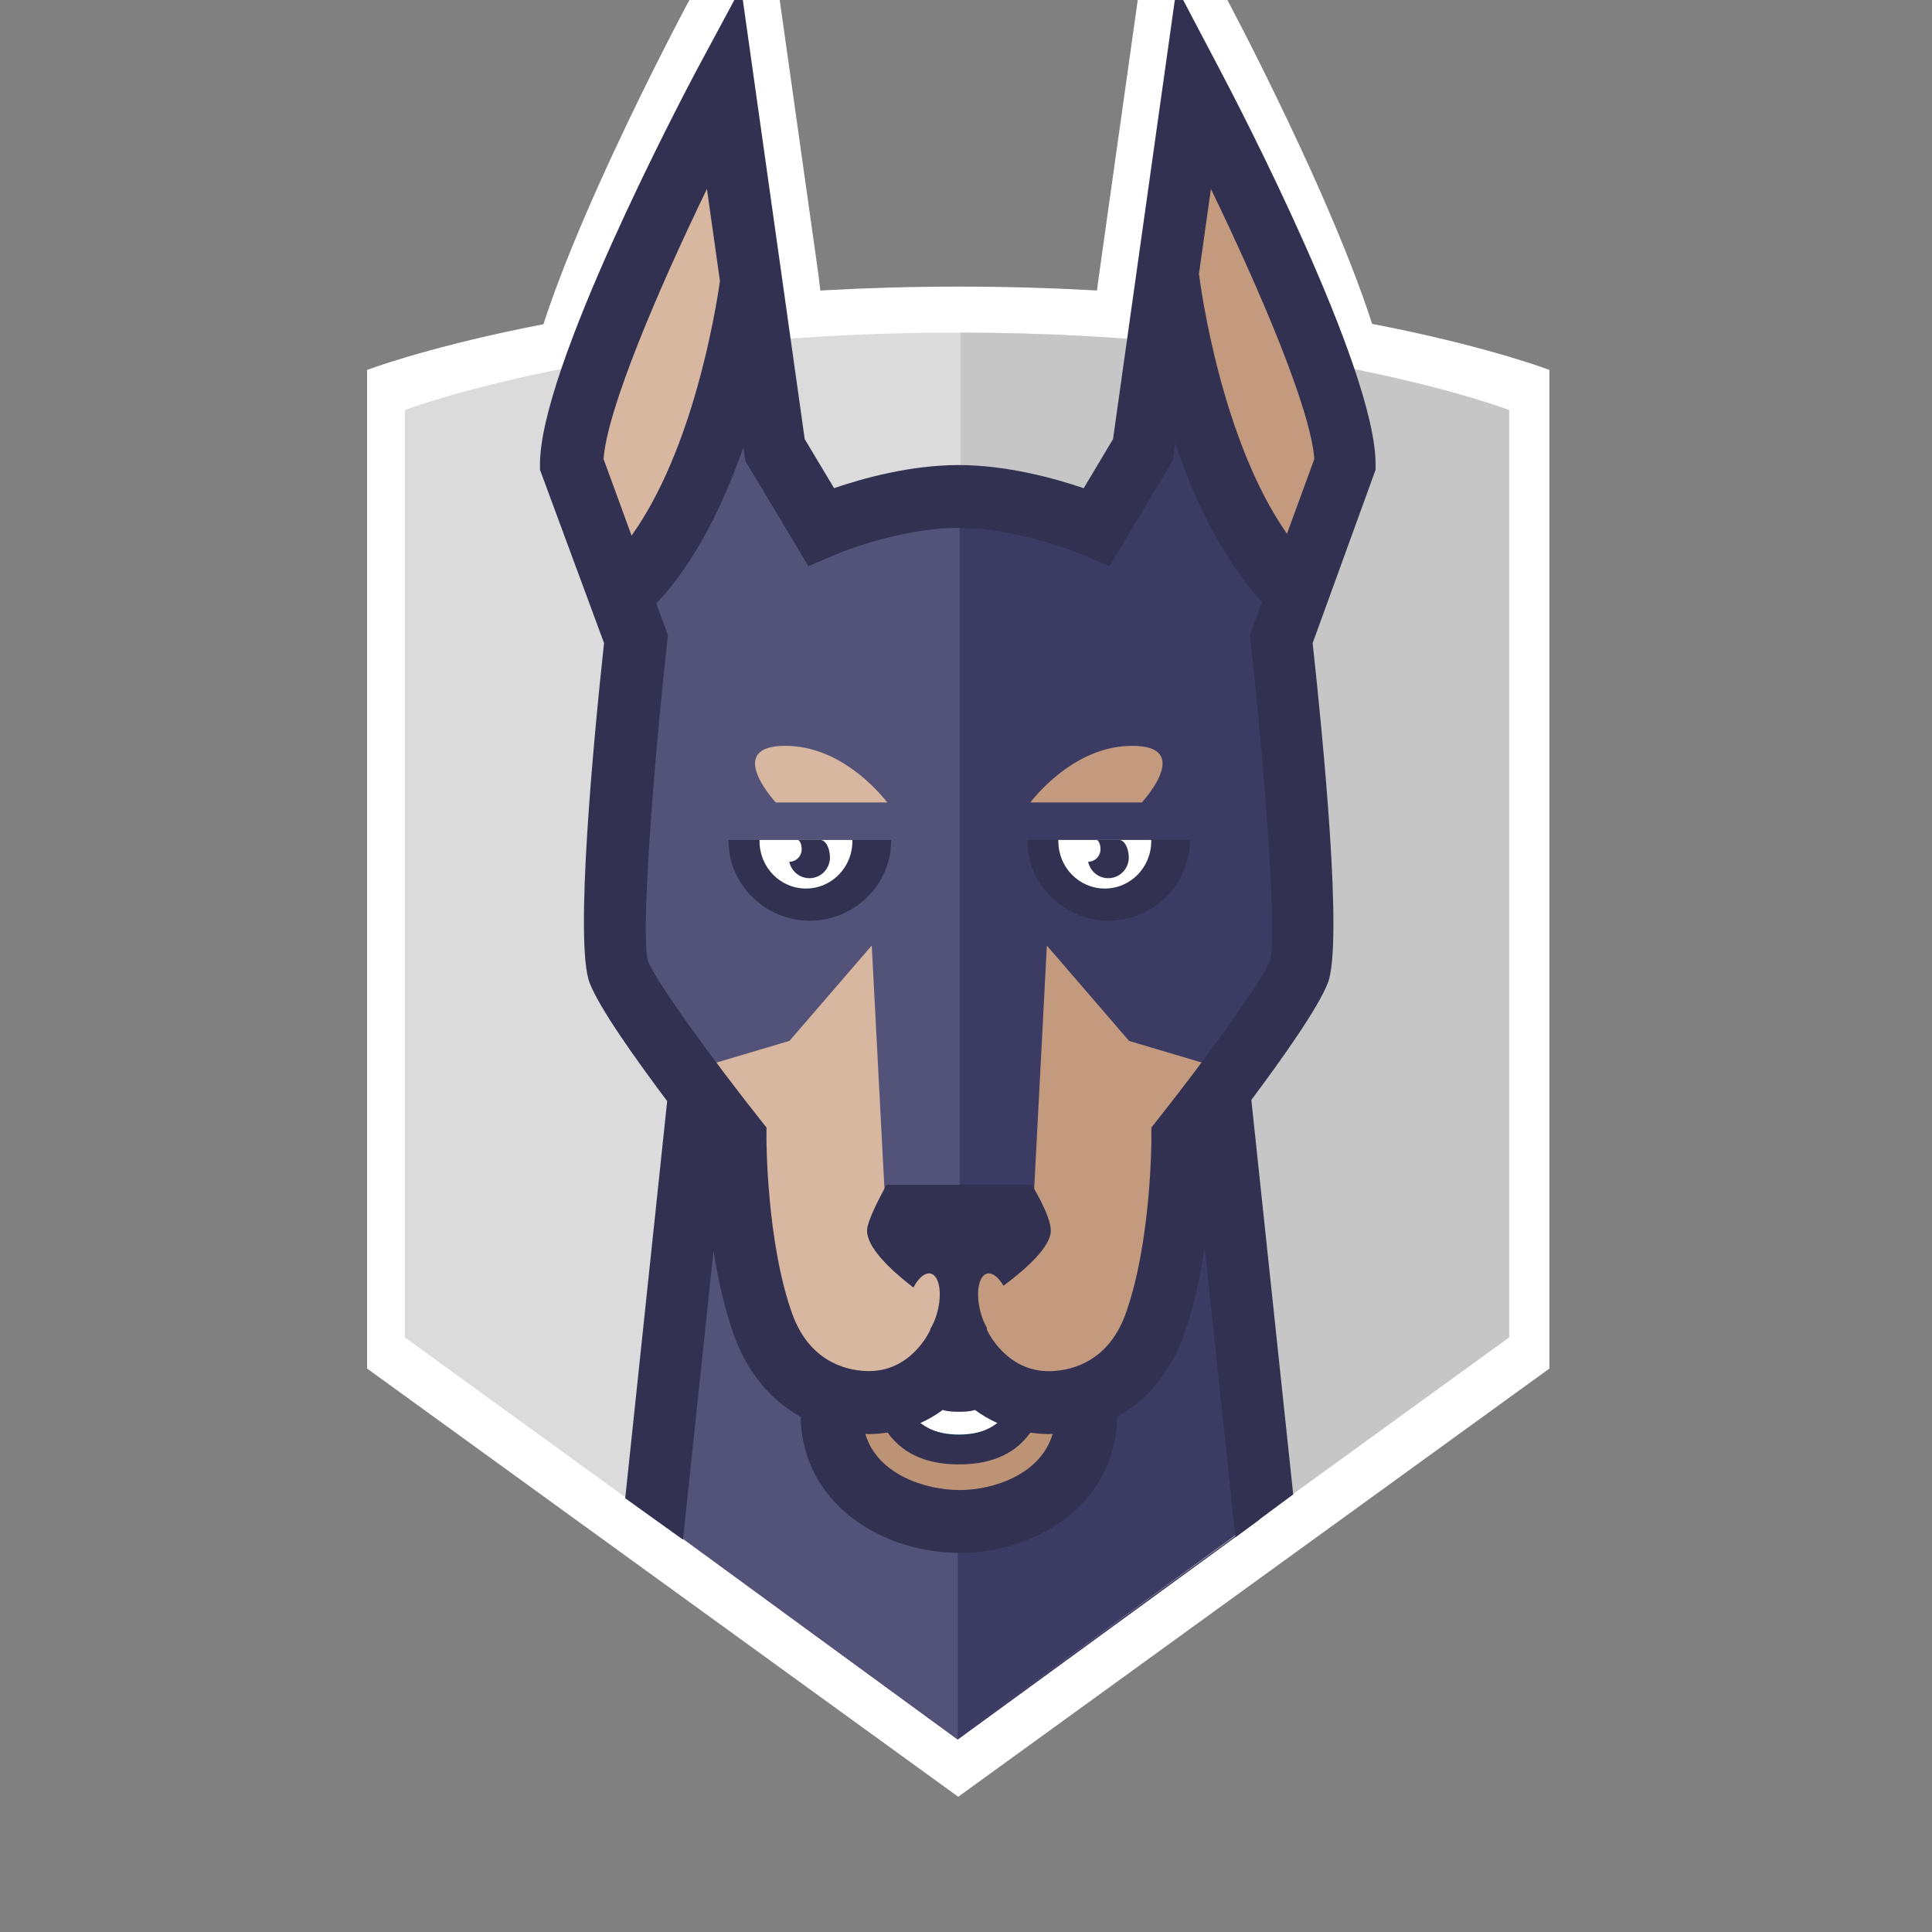 <svg width="100" height="100" viewBox="0 0 100 100" fill="none" xmlns="http://www.w3.org/2000/svg">
<rect x="0" y="0" width="100" height="100" fill="#808080" stroke="none"/>
<g clip-path="url(#clip0_1314_667)">
<path fill-rule="evenodd" clip-rule="evenodd" d="M63.112 -0.792L63.687 0.302C64.538 1.912 71.98 16.186 71.98 21.343L71.98 21.646L68.606 30.938C69.154 36.003 70.246 47.008 69.422 49.158C68.913 50.488 66.975 53.224 65.317 55.44L67.562 76.595L64.463 78.894L63.06 65.653L62.645 65.961L62.537 64.945C62.324 66.006 62.049 67.072 61.693 68.064C60.983 70.042 59.729 71.542 58.124 72.43C58.03 77.173 53.726 79.732 49.671 79.732C45.582 79.732 41.242 77.175 41.146 72.434C39.539 71.544 38.283 70.044 37.572 68.064C37.227 67.101 36.957 66.07 36.746 65.041L36.637 66.073L36.236 65.786L34.837 79.021L31.738 76.802L33.989 55.504C32.318 53.279 30.342 50.502 29.829 49.157C29.005 47.007 30.053 36.003 30.603 30.937L27.168 21.646V21.343C27.168 16.186 34.67 1.912 35.522 0.302L35.706 -0.041C36.463 -1.559 37.045 -2.665 37.238 -3.03L39.371 -7C39.371 -7 41.319 6.797 41.318 6.809L42.368 14.263L43.347 22.494C44.541 22.108 46.22 21.659 48.021 21.476C48.507 20.262 49.034 19.454 49.614 19.454C50.723 19.454 51.828 20.539 52.825 21.708C53.945 21.915 54.965 22.195 55.779 22.452L56.882 14.263L59.874 -7L61.963 -3.03C62.122 -2.728 62.545 -1.92 63.112 -0.792Z" fill="white"/>
<path fill-rule="evenodd" clip-rule="evenodd" d="M80.197 70.835L49.598 93L19 70.835V19.148C19 19.148 30.314 14.835 49.64 14.835C68.966 14.835 80.197 19.148 80.197 19.148V70.835Z" fill="white"/>
<path fill-rule="evenodd" clip-rule="evenodd" d="M62.764 56.892H49.575V34.309L36.192 56.232L34.111 78.744L49.369 89.888L49.575 90.039L65.178 78.664L62.764 56.892Z" fill="#3B3B63"/>
<path fill-rule="evenodd" clip-rule="evenodd" d="M49.349 89.808L20.955 69.224V21.223C20.955 21.223 31.454 17.218 49.387 17.218C67.321 17.218 77.743 21.223 77.743 21.223V69.224L49.349 89.808Z" fill="#DBDBDB"/>
<path fill-rule="evenodd" clip-rule="evenodd" d="M49.76 17.218C49.747 17.218 49.734 17.219 49.721 17.219V89.807L78.115 69.223V21.223C78.115 21.223 67.693 17.218 49.76 17.218Z" fill="#C6C6C6"/>
<path fill-rule="evenodd" clip-rule="evenodd" d="M65.1 78.618L62.691 56.893H49.501V89.989L65.1 78.618Z" fill="#3B3B63"/>
<path fill-rule="evenodd" clip-rule="evenodd" d="M34.111 78.744L49.575 90.039V34.309L36.192 56.232L34.111 78.744Z" fill="#53537A"/>
<path fill-rule="evenodd" clip-rule="evenodd" d="M56.23 72.328C56.23 76.052 52.808 77.899 49.669 77.899C46.529 77.899 43.038 76.052 43.038 72.328" fill="#BC9375"/>
<path fill-rule="evenodd" clip-rule="evenodd" d="M54.306 70.216C54.306 74.585 51.992 75.756 49.634 75.756C47.276 75.756 44.961 74.585 44.961 70.216" fill="#083251"/>
<path fill-rule="evenodd" clip-rule="evenodd" d="M49.634 74.254C47.114 74.254 45.888 72.374 45.888 68.51H47.09C47.09 73.034 48.807 73.034 49.634 73.034C50.46 73.034 52.178 73.034 52.178 68.51H53.379C53.379 72.374 52.154 74.254 49.634 74.254Z" fill="white"/>
<path fill-rule="evenodd" clip-rule="evenodd" d="M69.639 23.987C69.639 19.274 61.805 4.447 61.805 4.447L59.155 23.251L56.777 27.221L49.648 27.516L49.62 27.574V27.516L42.491 27.221L40.113 23.251L37.463 4.447C37.463 4.447 29.629 19.274 29.629 23.987L32.939 33.042C32.939 33.042 31.269 48.252 32.031 50.243C32.791 52.235 38.072 58.896 38.072 58.896C38.072 58.896 38.056 64.496 39.502 68.521C40.533 71.396 42.806 72.562 44.982 72.562C48.315 72.562 49.62 69.453 49.62 69.453C49.62 69.453 50.955 72.562 54.288 72.562C56.464 72.562 58.734 71.398 59.768 68.521C61.212 64.497 61.198 58.896 61.198 58.896C61.198 58.896 66.477 52.235 67.239 50.243C68.001 48.252 66.331 33.042 66.331 33.042L69.639 23.987Z" fill="#C49A7E"/>
<path fill-rule="evenodd" clip-rule="evenodd" d="M49.634 27.546L49.62 27.574V27.516L42.491 27.221L40.113 23.251L37.462 4.447C37.462 4.447 29.629 19.274 29.629 23.987L32.938 33.042C32.938 33.042 31.268 48.252 32.029 50.243C32.791 52.235 38.07 58.896 38.07 58.896C38.07 58.896 38.056 64.496 39.5 68.521C40.533 71.396 42.806 72.562 44.98 72.562C48.315 72.562 49.619 69.453 49.619 69.453C49.619 69.453 49.625 69.464 49.634 69.484L49.634 27.546Z" fill="#D8B7A0"/>
<path fill-rule="evenodd" clip-rule="evenodd" d="M66.402 33.933C65.795 32.642 66.658 29.585 66.658 29.585C61.711 24.43 60.474 13.68 60.474 13.68C59.55 17.067 57.542 27.054 57.542 27.054C57.542 27.054 53.85 25.656 49.65 25.65H49.635H49.619C49.388 25.651 49.161 25.657 48.934 25.664V67.807L49.247 68.274V68.043H49.441H49.826H50.022V68.274L53.442 63.197L54.185 48.942L58.443 53.879L63.927 55.508C63.927 55.508 65.98 54.021 65.98 54.027C66.851 52.786 67.14 51.73 67.35 51.182C68.112 49.187 66.402 33.933 66.402 33.933Z" fill="#3B3B63"/>
<path fill-rule="evenodd" clip-rule="evenodd" d="M49.672 25.649C49.667 25.649 49.662 25.649 49.658 25.649C45.456 25.656 41.763 27.053 41.763 27.053C41.763 27.053 39.755 17.066 38.832 13.679C38.832 13.679 37.596 24.429 32.648 29.584C32.648 29.584 33.511 32.641 32.904 33.932C32.904 33.932 31.194 49.187 31.955 51.178C32.166 51.727 32.457 52.783 33.327 54.023C33.327 54.018 35.38 55.505 35.38 55.505L40.864 53.876L45.121 48.94L45.866 63.195L49.284 68.271V68.041H49.48H49.672L49.672 25.649Z" fill="#53537A"/>
<path fill-rule="evenodd" clip-rule="evenodd" d="M59.586 43.475H54.78H53.179V43.543C53.179 45.816 55.113 47.657 57.383 47.657C59.653 47.657 61.588 45.815 61.588 43.543V43.475H59.586Z" fill="#333152"/>
<path fill-rule="evenodd" clip-rule="evenodd" d="M54.78 43.475V43.543C54.78 44.895 55.852 45.99 57.184 45.99C58.515 45.99 59.587 44.895 59.587 43.543V43.475H54.78Z" fill="white"/>
<path fill-rule="evenodd" clip-rule="evenodd" d="M57.925 43.475H56.799C56.788 43.475 56.778 43.48 56.769 43.482C56.908 43.512 56.986 43.834 56.956 44.047C56.911 44.375 56.636 44.602 56.322 44.607C56.413 45.035 56.757 45.379 57.212 45.444C57.795 45.528 58.334 45.122 58.416 44.531C58.475 44.096 58.269 43.475 57.925 43.475Z" fill="#333152"/>
<path fill-rule="evenodd" clip-rule="evenodd" d="M44.119 43.475H39.314H37.712V43.543C37.712 45.816 39.647 47.657 41.916 47.657C44.186 47.657 46.121 45.815 46.121 43.543V43.475H44.119Z" fill="#333152"/>
<path fill-rule="evenodd" clip-rule="evenodd" d="M39.314 43.475V43.543C39.314 44.895 40.386 45.99 41.716 45.99C43.048 45.99 44.119 44.895 44.119 43.543V43.475H39.314Z" fill="white"/>
<path fill-rule="evenodd" clip-rule="evenodd" d="M42.458 43.475H41.331C41.321 43.475 41.311 43.48 41.302 43.482C41.441 43.512 41.518 43.834 41.489 44.047C41.443 44.375 41.17 44.602 40.854 44.607C40.947 45.035 41.29 45.379 41.745 45.444C42.327 45.528 42.867 45.122 42.948 44.531C43.008 44.096 42.803 43.475 42.458 43.475Z" fill="#333152"/>
<path fill-rule="evenodd" clip-rule="evenodd" d="M59.103 41.535C59.372 41.235 61.656 38.604 58.601 38.604C55.841 38.604 53.855 40.865 53.328 41.535H59.103Z" fill="#C49A7E"/>
<path fill-rule="evenodd" clip-rule="evenodd" d="M45.926 41.535C45.4 40.865 43.414 38.604 40.653 38.604C37.6 38.604 39.884 41.235 40.152 41.535H45.926Z" fill="#D8B7A0"/>
<path d="M47.923 42.334H36.238V43.45H47.923V42.334Z" fill="#53537A"/>
<path fill-rule="evenodd" clip-rule="evenodd" d="M71.2 24.025C71.2 19.047 64.017 5.271 63.196 3.716L60.9 -0.648L57.61 22.729L56.091 25.269C54.625 24.769 52.131 24.071 49.619 24.071C47.109 24.071 44.631 24.766 43.172 25.267L41.652 22.729L40.498 14.534C40.499 14.521 40.501 14.502 40.501 14.494L40.492 14.493L38.358 -0.648L36.012 3.716C35.191 5.271 27.95 19.047 27.95 24.025V24.317L31.265 33.284C30.735 38.173 29.723 48.793 30.518 50.869C31.013 52.167 32.92 54.846 34.533 56.994L32.361 77.55L35.351 79.692L36.932 64.739C37.159 66.194 37.494 67.729 37.992 69.116C38.677 71.028 39.89 72.475 41.441 73.334C41.533 77.91 45.722 80.378 49.669 80.378C53.583 80.378 57.736 77.908 57.827 73.33C59.376 72.473 60.586 71.026 61.271 69.116C61.79 67.674 62.129 66.067 62.355 64.562L63.945 79.569L66.936 77.35L64.769 56.932C66.369 54.794 68.24 52.154 68.731 50.87C69.526 48.795 68.473 38.173 67.943 33.285L71.2 24.317L71.2 24.025ZM31.241 23.76C31.422 21.178 34.068 14.992 36.591 9.779L37.264 14.546C37.007 16.328 35.835 23.317 32.69 27.723L31.241 23.76ZM49.669 77.124C47.91 77.124 45.41 76.328 44.788 74.218C44.851 74.22 44.914 74.226 44.979 74.226C45.319 74.226 45.637 74.194 45.945 74.149C46.837 75.41 48.227 75.797 49.634 75.797C51.044 75.797 52.436 75.414 53.33 74.151C53.636 74.193 53.951 74.226 54.288 74.226C54.354 74.226 54.418 74.22 54.484 74.218C53.868 76.328 51.401 77.124 49.669 77.124ZM47.64 73.656C48.068 73.463 48.454 73.232 48.795 72.979C49.106 73.072 49.405 73.072 49.634 73.072C49.862 73.072 50.157 73.074 50.466 72.981C50.808 73.232 51.195 73.463 51.623 73.656C51.086 74.063 50.425 74.292 49.635 74.292C48.841 74.292 48.177 74.065 47.64 73.656ZM65.746 49.692C65.281 50.903 62.077 55.228 59.949 57.913L59.594 58.363L59.596 58.938C59.596 58.99 59.594 64.291 58.262 68.001C57.3 70.683 55.161 70.972 54.288 70.972C52.076 70.972 51.122 68.914 51.088 68.84L50.962 66.911H48.273L48.152 68.829C48.114 68.916 47.182 70.967 44.982 70.967C44.106 70.967 41.969 70.681 41.005 67.999C39.678 64.302 39.672 58.99 39.672 58.936L39.674 58.361L39.319 57.913C37.191 55.23 33.987 50.905 33.534 49.724C33.173 48.446 33.77 40.184 34.53 33.261L34.572 32.877L33.972 31.237C36.033 29.044 37.479 26.025 38.476 23.151L38.573 23.851L41.846 29.311L43.125 28.754C43.157 28.74 46.436 27.324 49.62 27.324C52.784 27.324 56.118 28.741 56.149 28.755L57.426 29.308L60.695 23.85L60.823 22.938C61.81 25.84 63.254 28.913 65.325 31.155L64.697 32.875L64.739 33.259C65.499 40.184 66.096 48.446 65.746 49.692ZM66.613 27.629C63.216 22.779 62.15 14.895 62.057 14.175L62.677 9.78C65.2 14.992 67.847 21.179 68.029 23.76L66.613 27.629Z" fill="#333152"/>
<path fill-rule="evenodd" clip-rule="evenodd" d="M53.405 61.326H45.888C45.888 61.326 44.877 63.115 44.877 63.696C44.877 65.419 49.504 68.164 49.504 68.164C49.504 68.164 54.39 65.338 54.39 63.696C54.39 62.912 53.405 61.326 53.405 61.326Z" fill="#333152"/>
<path fill-rule="evenodd" clip-rule="evenodd" d="M51.956 66.581C51.537 65.826 50.995 65.689 50.747 66.271C50.5 66.853 50.641 67.937 51.06 68.69C51.48 69.445 52.021 69.583 52.268 69.001C52.517 68.419 52.376 67.334 51.956 66.581Z" fill="#C49A7E"/>
<path fill-rule="evenodd" clip-rule="evenodd" d="M47.312 66.581C46.892 67.334 46.752 68.419 46.999 69.001C47.247 69.583 47.787 69.445 48.209 68.69C48.628 67.937 48.768 66.853 48.52 66.271C48.273 65.689 47.732 65.826 47.312 66.581Z" fill="#D8B7A0"/>
</g>
<defs>
<clipPath id="clip0_1314_667">
<rect width="100" height="100" fill="white"/>
</clipPath>
</defs>
</svg>
